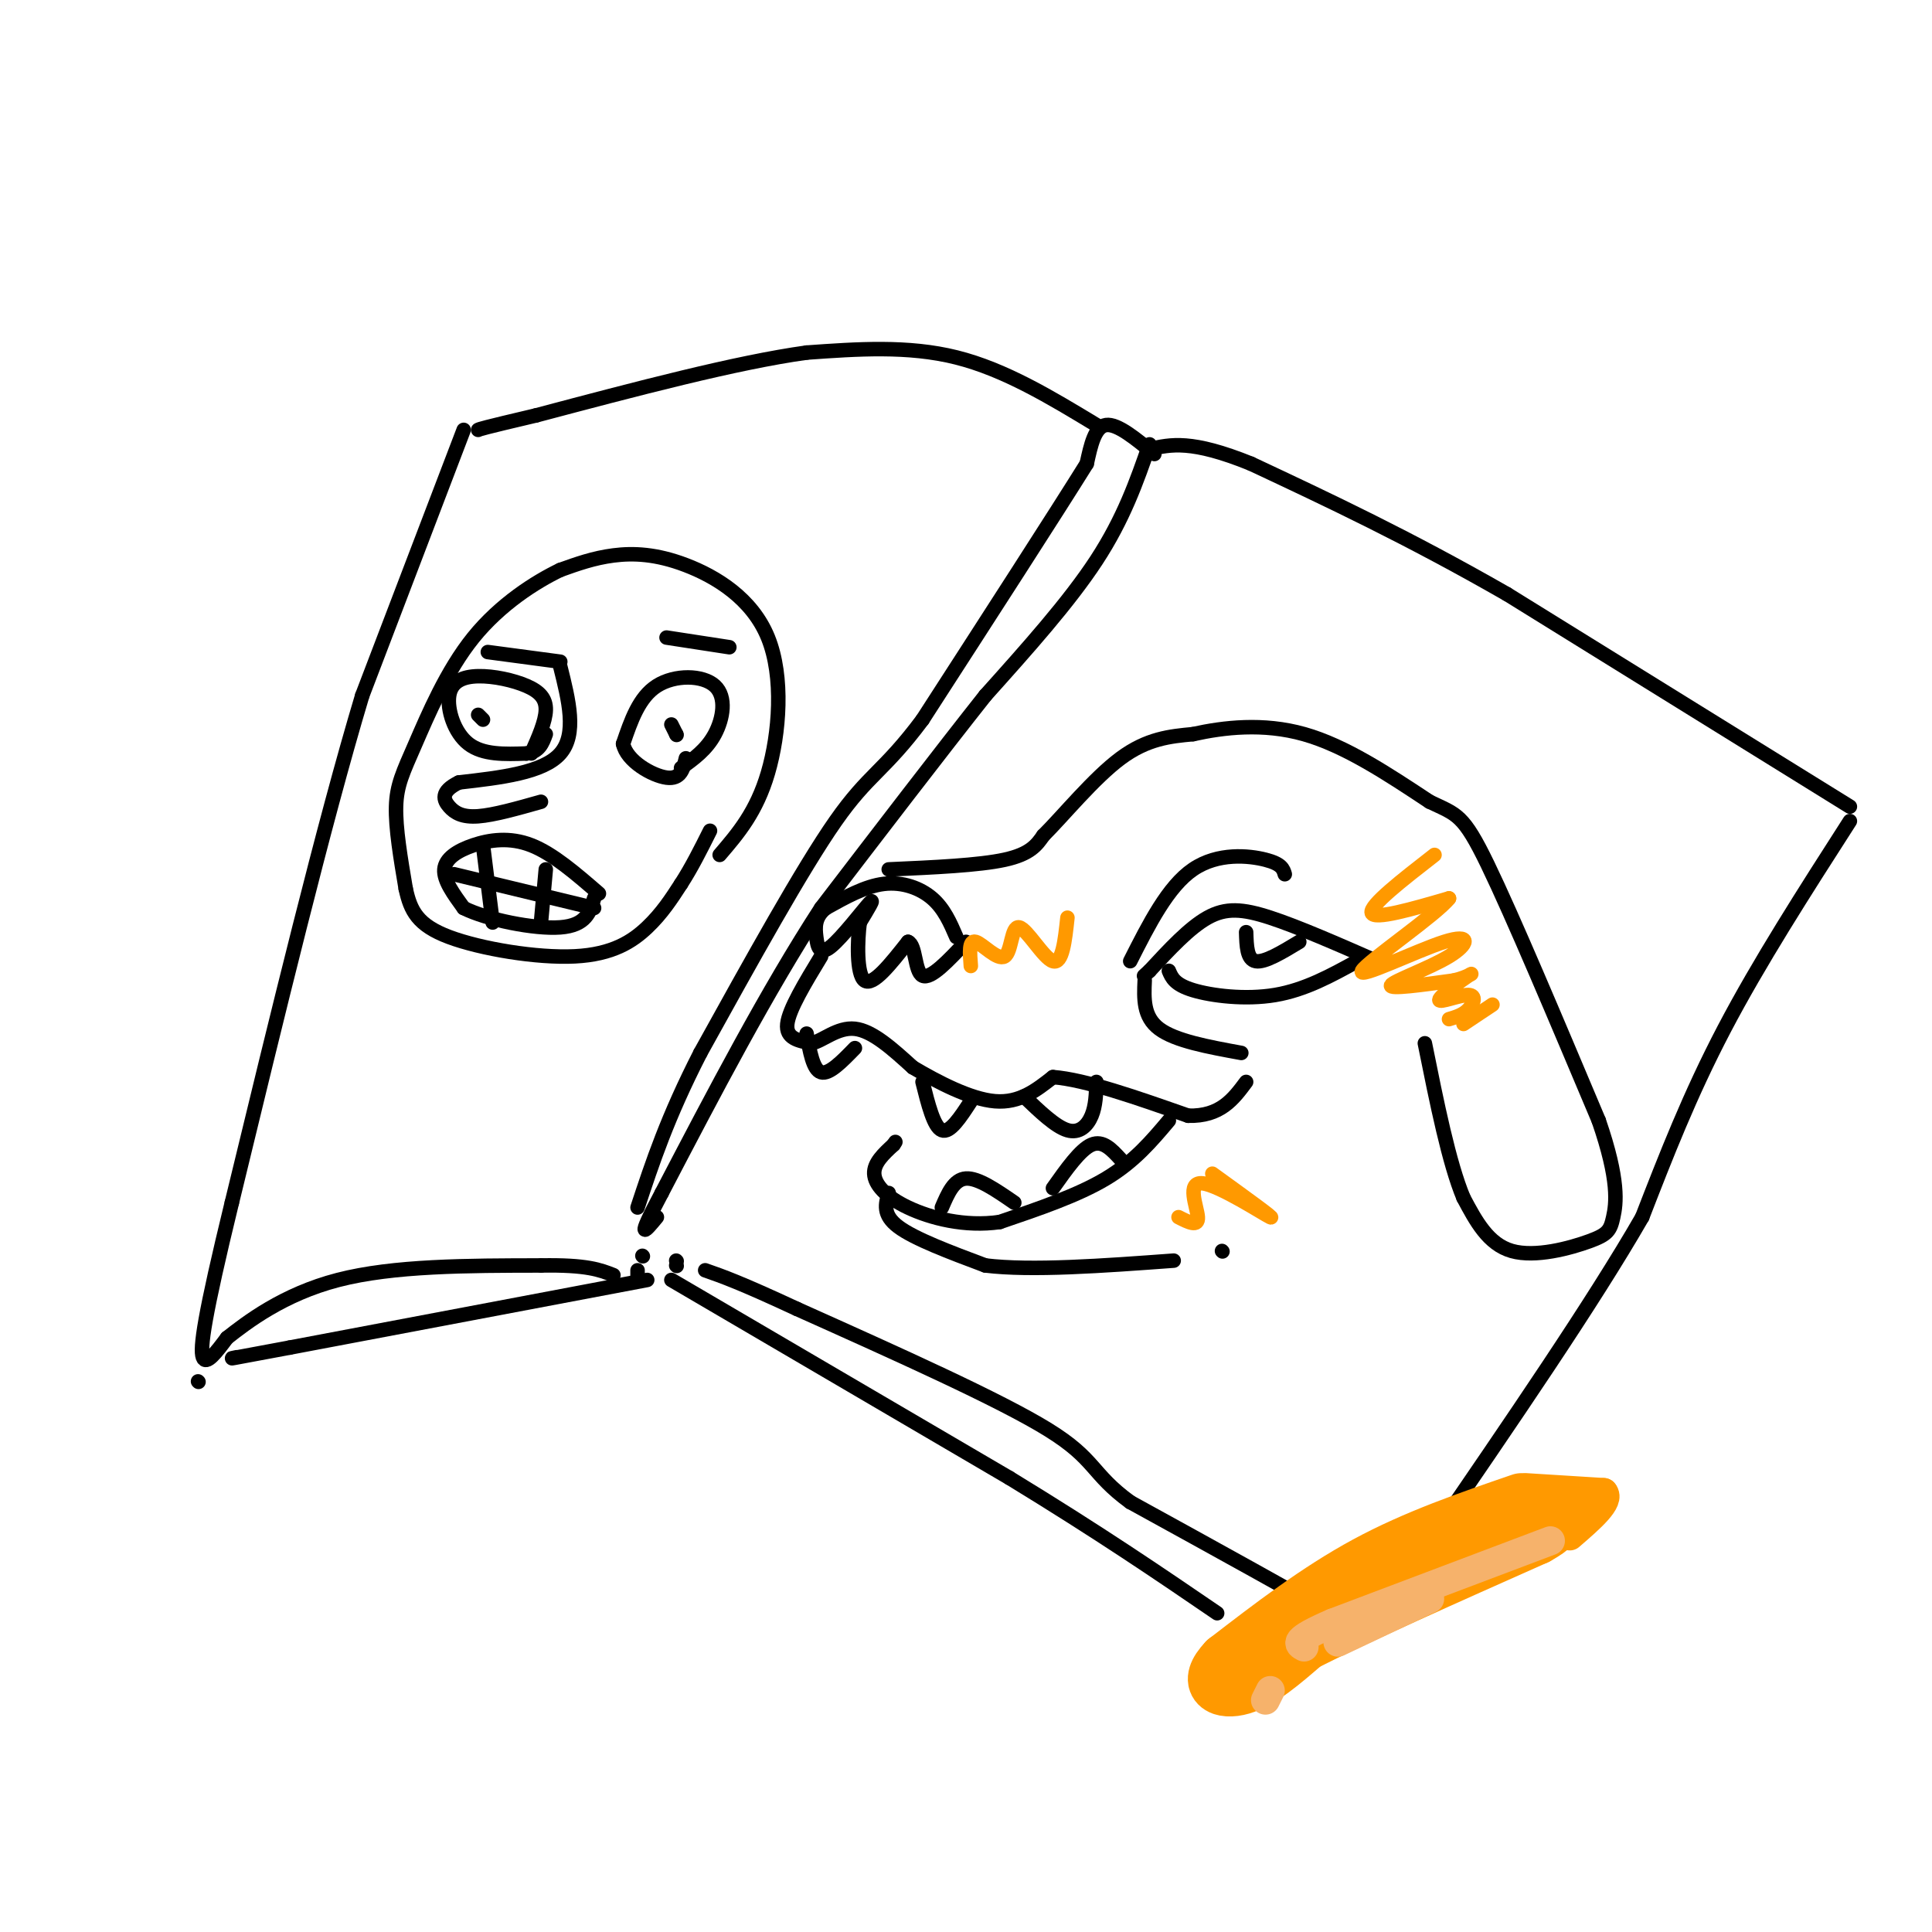 <svg viewBox='0 0 400 400' version='1.1' xmlns='http://www.w3.org/2000/svg' xmlns:xlink='http://www.w3.org/1999/xlink'><g fill='none' stroke='rgb(0,0,0)' stroke-width='3' stroke-linecap='round' stroke-linejoin='round'><path d='M285,199c-8.111,-3.556 -16.222,-7.111 -22,-9c-5.778,-1.889 -9.222,-2.111 -13,0c-3.778,2.111 -7.889,6.556 -12,11'/><path d='M238,201c-2.000,1.833 -1.000,0.917 0,0'/><path d='M281,199c-5.400,2.978 -10.800,5.956 -17,7c-6.200,1.044 -13.200,0.156 -17,-1c-3.800,-1.156 -4.400,-2.578 -5,-4'/><path d='M269,195c-3.583,2.167 -7.167,4.333 -9,4c-1.833,-0.333 -1.917,-3.167 -2,-6'/><path d='M237,203c-0.167,3.750 -0.333,7.500 3,10c3.333,2.500 10.167,3.750 17,5'/><path d='M234,199c3.911,-7.733 7.822,-15.467 13,-19c5.178,-3.533 11.622,-2.867 15,-2c3.378,0.867 3.689,1.933 4,3'/><path d='M198,194c-1.267,-2.933 -2.533,-5.867 -5,-8c-2.467,-2.133 -6.133,-3.467 -10,-3c-3.867,0.467 -7.933,2.733 -12,5'/><path d='M171,188c-2.357,1.855 -2.250,3.992 -2,6c0.250,2.008 0.644,3.887 3,2c2.356,-1.887 6.673,-7.539 8,-9c1.327,-1.461 -0.337,1.270 -2,4'/><path d='M178,191c-0.489,3.644 -0.711,10.756 1,12c1.711,1.244 5.356,-3.378 9,-8'/><path d='M188,195c1.667,0.622 1.333,6.178 3,7c1.667,0.822 5.333,-3.089 9,-7'/><path d='M170,198c-3.333,5.500 -6.667,11.000 -7,14c-0.333,3.000 2.333,3.500 5,4'/><path d='M168,216c2.244,-0.400 5.356,-3.400 9,-3c3.644,0.400 7.822,4.200 12,8'/><path d='M189,221c5.111,3.022 11.889,6.578 17,7c5.111,0.422 8.556,-2.289 12,-5'/><path d='M218,223c6.667,0.500 17.333,4.250 28,8'/><path d='M246,231c6.667,0.167 9.333,-3.417 12,-7'/><path d='M242,232c-3.583,4.250 -7.167,8.500 -13,12c-5.833,3.500 -13.917,6.250 -22,9'/><path d='M207,253c-7.238,1.060 -14.333,-0.792 -19,-3c-4.667,-2.208 -6.905,-4.774 -7,-7c-0.095,-2.226 1.952,-4.113 4,-6'/><path d='M185,237c0.667,-1.000 0.333,-0.500 0,0'/><path d='M232,240c-1.833,-2.000 -3.667,-4.000 -6,-3c-2.333,1.000 -5.167,5.000 -8,9'/><path d='M210,249c-3.750,-2.583 -7.500,-5.167 -10,-5c-2.500,0.167 -3.750,3.083 -5,6'/><path d='M227,224c-0.067,2.467 -0.133,4.933 -1,7c-0.867,2.067 -2.533,3.733 -5,3c-2.467,-0.733 -5.733,-3.867 -9,-7'/><path d='M201,228c-2.167,3.333 -4.333,6.667 -6,6c-1.667,-0.667 -2.833,-5.333 -4,-10'/><path d='M167,214c0.667,3.750 1.333,7.500 3,8c1.667,0.500 4.333,-2.250 7,-5'/><path d='M184,180c9.333,-0.417 18.667,-0.833 24,-2c5.333,-1.167 6.667,-3.083 8,-5'/><path d='M216,173c4.133,-4.111 10.467,-11.889 16,-16c5.533,-4.111 10.267,-4.556 15,-5'/><path d='M247,152c6.289,-1.400 14.511,-2.400 23,0c8.489,2.400 17.244,8.200 26,14'/><path d='M296,166c5.689,2.711 6.911,2.489 12,13c5.089,10.511 14.044,31.756 23,53'/><path d='M331,232c4.317,12.493 3.611,17.225 3,20c-0.611,2.775 -1.126,3.593 -5,5c-3.874,1.407 -11.107,3.402 -16,2c-4.893,-1.402 -7.447,-6.201 -10,-11'/><path d='M303,248c-3.000,-7.167 -5.500,-19.583 -8,-32'/><path d='M184,247c-0.667,2.250 -1.333,4.500 2,7c3.333,2.500 10.667,5.250 18,8'/><path d='M204,262c9.500,1.167 24.250,0.083 39,-1'/><path d='M253,259c0.000,0.000 0.100,0.100 0.1,0.1'/><path d='M383,170c-9.417,14.667 -18.833,29.333 -26,43c-7.167,13.667 -12.083,26.333 -17,39'/><path d='M340,252c-10.167,17.667 -27.083,42.333 -44,67'/><path d='M296,319c-9.500,13.833 -11.250,14.917 -13,16'/><path d='M283,335c-1.444,3.556 1.444,4.444 -6,0c-7.444,-4.444 -25.222,-14.222 -43,-24'/><path d='M234,311c-8.156,-5.956 -7.044,-8.844 -17,-15c-9.956,-6.156 -30.978,-15.578 -52,-25'/><path d='M165,271c-11.833,-5.500 -15.417,-6.750 -19,-8'/><path d='M140,261c0.000,0.000 0.100,0.100 0.1,0.1'/><path d='M383,167c0.000,0.000 -71.000,-44.000 -71,-44'/><path d='M312,123c-20.667,-11.833 -36.833,-19.417 -53,-27'/><path d='M259,96c-12.333,-5.000 -16.667,-4.000 -21,-3'/><path d='M238,92c-2.667,7.667 -5.333,15.333 -11,24c-5.667,8.667 -14.333,18.333 -23,28'/><path d='M204,144c-9.500,12.000 -21.750,28.000 -34,44'/><path d='M170,188c-11.167,17.167 -22.083,38.083 -33,59'/><path d='M137,247c-5.667,10.667 -3.333,7.833 -1,5'/><path d='M132,263c0.000,0.000 0.000,2.000 0,2'/><path d='M239,94c-3.833,-3.167 -7.667,-6.333 -10,-6c-2.333,0.333 -3.167,4.167 -4,8'/><path d='M225,96c-6.333,10.167 -20.167,31.583 -34,53'/><path d='M191,149c-8.044,10.778 -11.156,11.222 -18,21c-6.844,9.778 -17.422,28.889 -28,48'/><path d='M145,218c-6.833,13.333 -9.917,22.667 -13,32'/><path d='M133,260c0.000,0.000 0.100,0.100 0.1,0.1'/><path d='M227,88c-9.500,-5.750 -19.000,-11.500 -29,-14c-10.000,-2.500 -20.500,-1.750 -31,-1'/><path d='M167,73c-14.500,2.000 -35.250,7.500 -56,13'/><path d='M111,86c-11.333,2.667 -11.667,2.833 -12,3'/><path d='M96,89c0.000,0.000 -21.000,55.000 -21,55'/><path d='M75,144c-8.000,26.667 -17.500,65.833 -27,105'/><path d='M48,249c-5.756,23.622 -6.644,30.178 -6,32c0.644,1.822 2.822,-1.089 5,-4'/><path d='M47,277c4.022,-3.156 11.578,-9.044 23,-12c11.422,-2.956 26.711,-2.978 42,-3'/><path d='M112,262c9.500,-0.167 12.250,0.917 15,2'/><path d='M140,262c0.000,0.000 0.100,0.100 0.1,0.1'/><path d='M139,265c0.000,0.000 70.000,41.000 70,41'/><path d='M209,306c18.833,11.500 30.917,19.750 43,28'/><path d='M134,265c0.000,0.000 -74.000,14.000 -74,14'/><path d='M60,279c-14.167,2.667 -12.583,2.333 -11,2'/><path d='M41,286c0.000,0.000 0.100,0.100 0.1,0.1'/><path d='M149,177c3.813,-4.448 7.627,-8.896 10,-17c2.373,-8.104 3.306,-19.863 0,-28c-3.306,-8.137 -10.852,-12.652 -17,-15c-6.148,-2.348 -10.900,-2.528 -15,-2c-4.100,0.528 -7.550,1.764 -11,3'/><path d='M116,118c-5.121,2.455 -12.424,7.091 -18,14c-5.576,6.909 -9.424,16.091 -12,22c-2.576,5.909 -3.879,8.545 -4,13c-0.121,4.455 0.939,10.727 2,17'/><path d='M84,184c0.989,4.585 2.461,7.549 9,10c6.539,2.451 18.145,4.391 26,4c7.855,-0.391 11.959,-3.112 15,-6c3.041,-2.888 5.021,-5.944 7,-9'/><path d='M141,183c2.167,-3.333 4.083,-7.167 6,-11'/><path d='M141,159c2.643,-1.899 5.286,-3.798 7,-7c1.714,-3.202 2.500,-7.708 0,-10c-2.500,-2.292 -8.286,-2.369 -12,0c-3.714,2.369 -5.357,7.185 -7,12'/><path d='M129,154c0.733,3.600 6.067,6.600 9,7c2.933,0.400 3.467,-1.800 4,-4'/><path d='M110,156c1.470,-3.310 2.939,-6.621 3,-9c0.061,-2.379 -1.288,-3.828 -4,-5c-2.712,-1.172 -6.789,-2.067 -10,-2c-3.211,0.067 -5.557,1.095 -6,4c-0.443,2.905 1.016,7.687 4,10c2.984,2.313 7.492,2.156 12,2'/><path d='M109,156c2.667,-0.333 3.333,-2.167 4,-4'/><path d='M116,138c1.750,7.000 3.500,14.000 0,18c-3.500,4.000 -12.250,5.000 -21,6'/><path d='M95,162c-3.905,1.905 -3.167,3.667 -2,5c1.167,1.333 2.762,2.238 6,2c3.238,-0.238 8.119,-1.619 13,-3'/><path d='M124,185c-4.762,-4.125 -9.524,-8.250 -14,-10c-4.476,-1.750 -8.667,-1.125 -12,0c-3.333,1.125 -5.810,2.750 -6,5c-0.190,2.250 1.905,5.125 4,8'/><path d='M96,188c4.756,2.400 14.644,4.400 20,4c5.356,-0.400 6.178,-3.200 7,-6'/><path d='M123,188c0.000,0.000 -29.000,-7.000 -29,-7'/><path d='M113,180c0.000,0.000 -1.000,11.000 -1,11'/><path d='M100,175c0.000,0.000 2.000,16.000 2,16'/><path d='M139,150c0.000,0.000 1.000,2.000 1,2'/><path d='M140,152c0.167,0.333 0.083,0.167 0,0'/><path d='M99,148c0.000,0.000 1.000,1.000 1,1'/><path d='M151,134c0.000,0.000 -13.000,-2.000 -13,-2'/><path d='M116,137c0.000,0.000 -15.000,-2.000 -15,-2'/></g>
<g fill='none' stroke='rgb(255,153,0)' stroke-width='3' stroke-linecap='round' stroke-linejoin='round'><path d='M297,177c-6.750,5.250 -13.500,10.500 -13,12c0.500,1.500 8.250,-0.750 16,-3'/><path d='M300,186c-2.555,3.320 -16.941,13.119 -18,15c-1.059,1.881 11.211,-4.156 17,-6c5.789,-1.844 5.097,0.503 1,3c-4.097,2.497 -11.599,5.142 -12,6c-0.401,0.858 6.300,-0.071 13,-1'/><path d='M301,203c3.149,-0.712 4.521,-1.992 3,-1c-1.521,0.992 -5.933,4.256 -6,5c-0.067,0.744 4.213,-1.030 6,-1c1.787,0.030 1.082,1.866 0,3c-1.082,1.134 -2.541,1.567 -4,2'/><path d='M309,208c0.000,0.000 -6.000,4.000 -6,4'/><path d='M251,243c6.649,4.804 13.298,9.607 12,9c-1.298,-0.607 -10.542,-6.625 -14,-7c-3.458,-0.375 -1.131,4.893 -1,7c0.131,2.107 -1.935,1.054 -4,0'/><path d='M221,190c-0.520,4.810 -1.040,9.620 -3,9c-1.960,-0.620 -5.360,-6.671 -7,-7c-1.640,-0.329 -1.518,5.065 -3,6c-1.482,0.935 -4.566,-2.590 -6,-3c-1.434,-0.410 -1.217,2.295 -1,5'/></g>
<g fill='none' stroke='rgb(255,153,0)' stroke-width='12' stroke-linecap='round' stroke-linejoin='round'><path d='M315,311c-10.917,3.750 -21.833,7.500 -32,13c-10.167,5.500 -19.583,12.750 -29,20'/><path d='M254,344c-4.422,4.622 -0.978,6.178 3,5c3.978,-1.178 8.489,-5.089 13,-9'/><path d='M270,340c10.167,-5.167 29.083,-13.583 48,-22'/><path d='M318,318c7.167,-4.000 1.083,-3.000 -5,-2'/></g>
<g fill='none' stroke='rgb(255,153,0)' stroke-width='6' stroke-linecap='round' stroke-linejoin='round'><path d='M316,308c0.000,0.000 16.000,1.000 16,1'/><path d='M332,309c1.500,1.667 -2.750,5.333 -7,9'/><path d='M329,310c0.000,0.000 -10.000,3.000 -10,3'/></g>
<g fill='none' stroke='rgb(246,178,107)' stroke-width='6' stroke-linecap='round' stroke-linejoin='round'><path d='M321,319c0.000,0.000 -45.000,17.000 -45,17'/><path d='M276,336c-8.500,3.667 -7.250,4.333 -6,5'/><path d='M263,350c0.000,0.000 -1.000,2.000 -1,2'/><path d='M296,331c0.000,0.000 -19.000,9.000 -19,9'/></g>
</svg>
